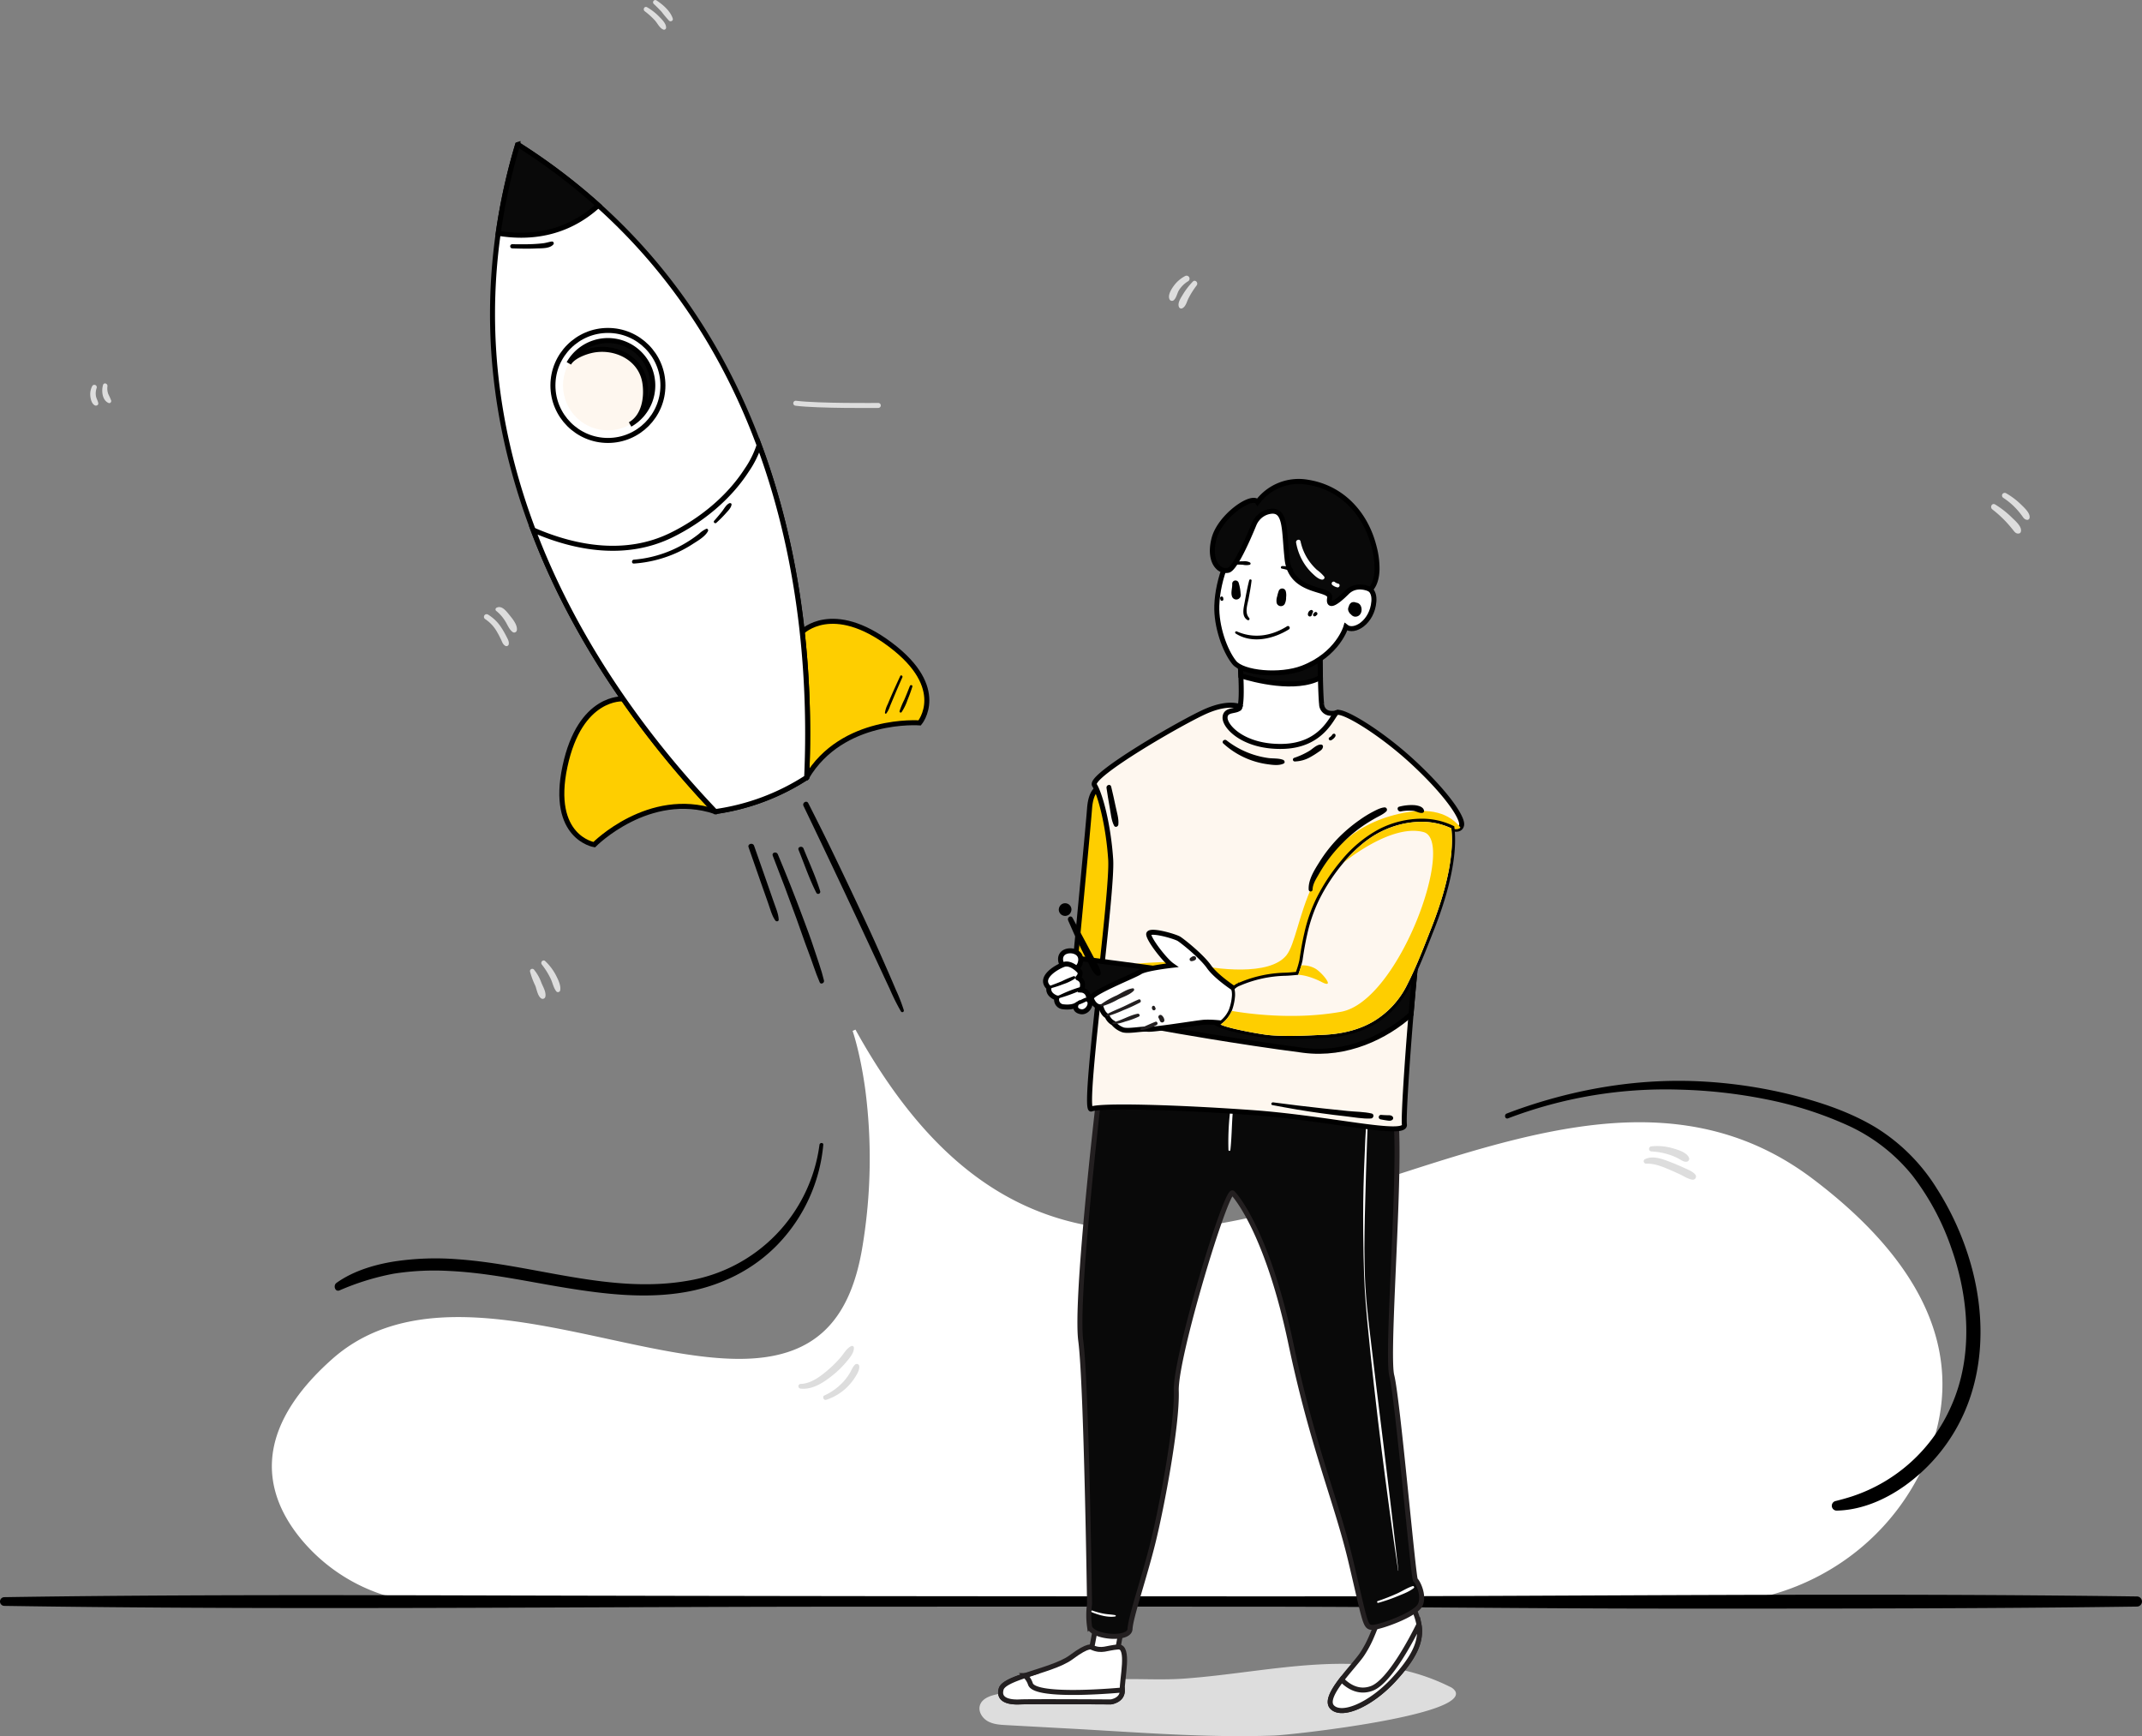 <svg xmlns="http://www.w3.org/2000/svg" width="855.621" height="693.451" viewBox="0 0 855.621 693.451">
  <rect x="0" y="0" width="855.621" height="693.451" fill="#808080" stroke="none"/>
  <g id="Grupo_371" data-name="Grupo 371" transform="translate(-1009.012 -417.714)">
    <path id="Trazado_971" data-name="Trazado 971" d="M2060.333,934.588s-24.09.26-32.97-.883" transform="translate(-700.485 -354.93)" fill="none" stroke="#ddd" stroke-linecap="round" stroke-miterlimit="10" stroke-width="2"/>
    <path id="Trazado_973" data-name="Trazado 973" d="M1125.3,910.564a7.024,7.024,0,0,0-.776,4.146c.151,1.282.568,2.934,1.774,3.6.553.3,1.484-.065,1.395-.8-.125-1.014-.735-1.839-.929-2.85a6.638,6.638,0,0,1,.3-3.35.97.97,0,0,0-1.765-.744Z" transform="translate(-79.421 -338.689)" fill="#ddd"/>
    <path id="Trazado_974" data-name="Trazado 974" d="M1140.176,909.005c-.669,2.35-.328,6.125,2.285,7.176.6.239,1.118-.449.984-.984a27.881,27.881,0,0,0-1.167-2.61,6.616,6.616,0,0,1-.333-3.1c.155-1.131-1.434-1.66-1.768-.487Z" transform="translate(-90.019 -337.486)" fill="#ddd"/>
    <path id="Trazado_975" data-name="Trazado 975" d="M1833.266,428.324a28.877,28.877,0,0,1,4.016,3.621c.993,1.094,1.9,3.037,3.275,3.634a.821.821,0,0,0,1.217-.7c.056-1.694-1.777-3.414-2.888-4.541a21.639,21.639,0,0,0-4.686-3.616c-1.063-.609-1.864.9-.936,1.6Z" transform="translate(-566.691 -6.099)" fill="#ddd"/>
    <path id="Trazado_976" data-name="Trazado 976" d="M1844.97,419.261c1.107,1.034,2.2,2.107,3.215,3.237a43.677,43.677,0,0,0,2.92,3.479c.622.564,1.769.025,1.484-.864-.96-3-3.977-5.6-6.531-7.262a.9.9,0,0,0-1.088,1.41Z" transform="translate(-574.843)" fill="#ddd"/>
    <path id="Trazado_977" data-name="Trazado 977" d="M2522.887,777.348a28.713,28.713,0,0,0-3.876,5.009c-.862,1.469-2.386,3.523-1.593,5.226a1,1,0,0,0,1.135.462c1.584-.668,1.9-2.66,2.661-4.1a33.356,33.356,0,0,1,3.206-5.069c.838-1.064-.556-2.576-1.531-1.529Z" transform="translate(-1037.423 -247.136)" fill="#ddd"/>
    <path id="Trazado_982" data-name="Trazado 982" d="M1628.8,1205.544a14.791,14.791,0,0,1,4.768,5.181c.569.959,1.076,1.953,1.556,2.959.456.957.749,2.006,1.715,2.542a.936.936,0,0,0,1.361-.554c.243-1.19-.411-2.191-.942-3.235a34.01,34.01,0,0,0-2.017-3.511,16.4,16.4,0,0,0-5.367-5.218,1.064,1.064,0,0,0-1.073,1.836Z" transform="translate(-425.983 -540.549)" fill="#ddd"/>
    <path id="Trazado_983" data-name="Trazado 983" d="M1643.349,1196.018a15.968,15.968,0,0,1,3.64,4.131c.938,1.449,1.614,3.451,3.076,4.429a1.076,1.076,0,0,0,1.6-.918c.241-2.185-1.985-4.715-3.266-6.3-1.133-1.4-2.88-3.6-4.9-2.525A.755.755,0,0,0,1643.349,1196.018Z" transform="translate(-436.184 -534.356)" fill="#ddd"/>
    <path id="Trazado_984" data-name="Trazado 984" d="M1687.3,1658.528a30.833,30.833,0,0,0,2.082,5.58c.605,1.557.9,3.866,2.2,4.98a1.1,1.1,0,0,0,1.81-.478c.434-1.806-.831-3.91-1.53-5.55a17.236,17.236,0,0,0-3.05-5.415.915.915,0,0,0-1.516.883Z" transform="translate(-466.558 -852.713)" fill="#ddd"/>
    <path id="Trazado_985" data-name="Trazado 985" d="M1701.961,1648.4a30.67,30.67,0,0,1,3.408,5.433c.843,1.662,1.206,3.88,2.395,5.306a.893.893,0,0,0,1.484-.392c.423-2-.836-4.422-1.722-6.175a21.616,21.616,0,0,0-4.2-5.539c-.905-.894-2.129.419-1.366,1.366Z" transform="translate(-476.489 -845.401)" fill="#ddd"/>
    <path id="Trazado_986" data-name="Trazado 986" d="M3557.577,1064.809a46.9,46.9,0,0,1,5.692,5.2c.854.918,1.644,1.879,2.44,2.847.661.8,1.189,1.721,2.346,1.6a.951.951,0,0,0,.817-.468c.931-2.1-2.216-4.66-3.577-6.005a36.769,36.769,0,0,0-6.575-5.126c-1.277-.789-2.259,1.095-1.142,1.954Z" transform="translate(-1752.727 -443.638)" fill="#ddd"/>
    <path id="Trazado_987" data-name="Trazado 987" d="M3571.534,1050.308a27.932,27.932,0,0,1,5.227,4.415,30.71,30.71,0,0,1,2.069,2.493c.593.787,1.03,1.7,2.076,1.873a.92.92,0,0,0,1.1-.627c.524-1.941-2.188-4.3-3.444-5.544a29.24,29.24,0,0,0-5.948-4.464,1.074,1.074,0,0,0-1.083,1.853Z" transform="translate(-1762.317 -433.754)" fill="#ddd"/>
    <path id="Trazado_990" data-name="Trazado 990" d="M2511.4,770.659a13.183,13.183,0,0,0-4.454,3.822c-.959,1.306-2.473,3.652-1.808,5.315a1.08,1.08,0,0,0,1.777.468c1.077-.953,1.319-2.823,2.1-4.045a11.03,11.03,0,0,1,3.592-3.49,1.2,1.2,0,0,0-1.211-2.072Z" transform="translate(-1029.017 -242.669)" fill="#ddd"/>
    <path id="Trazado_991" data-name="Trazado 991" d="M1423.694,1964.475a71.1,71.1,0,0,1-54.811-25.367c-8.484-10.16-12.491-20.757-11.91-31.495.734-13.536,8.811-27.246,24.009-40.748,12.726-11.306,29.2-16.8,50.357-16.8,19.351,0,40.065,4.475,60.1,8.8,18.81,4.064,36.576,7.9,52.151,7.9,29.032,0,44.23-13.9,49.277-45.07a214.211,214.211,0,0,0,1.131-62.184c-2.006-14.906-5.067-23.66-5.1-23.747l1.135-.511c30.294,54.755,66.993,80.257,115.494,80.255,31.915,0,65.813-10.976,98.6-21.59,32.9-10.653,66.924-21.668,99.089-21.668,26.387,0,48.993,7.371,69.107,22.535,26.289,19.818,42.784,40.745,49.027,62.2,5.062,17.4,3.439,35.2-4.823,52.913a93.968,93.968,0,0,1-35.181,39.829,95.826,95.826,0,0,1-51.152,14.745Z" transform="translate(-239.311 -906.287)" fill="#fff"/>
    <path id="Trazado_993" data-name="Trazado 993" d="M1862.683,2459.062c-111.112-1.527-222.2-.06-333.313-.039q-165.807.031-331.612-.379c-62.347-.161-124.722-.268-187.064.7a1.742,1.742,0,0,0,0,3.482c111.09,1.717,222.217.372,333.313.32q82.478-.038,164.956-.007c55.554.011,111.1.764,166.656.771,62.362.008,124.708.051,187.064-.806a2.021,2.021,0,0,0,0-4.039Z" transform="translate(0 -1403.689)"/>
    <path id="Trazado_994" data-name="Trazado 994" d="M1752.48,1312.015s-17.2-1.4-23.243,27,11.686,31.227,11.686,31.227,21.775-22.055,48.372-13.225c0,0,9.645-17.8-1.992-31.435S1752.48,1312.015,1752.48,1312.015Z" transform="translate(-494.551 -615.148)" fill="#fece00" stroke="#000" stroke-miterlimit="10" stroke-width="2"/>
    <path id="Trazado_995" data-name="Trazado 995" d="M1997.28,1216.984s12.055-12.344,35.262,5.11,11.686,31.228,11.686,31.228-30.9-2.341-45.17,21.782c0,0-18.963-7.1-19.134-25.02S1997.28,1216.984,1997.28,1216.984Z" transform="translate(-667.853 -546.874)" fill="#fece00" stroke="#000" stroke-miterlimit="10" stroke-width="2"/>
    <path id="Trazado_996" data-name="Trazado 996" d="M1745.806,722.807c18.3,49.295,20.525,98.867,18.985,132.721A90.127,90.127,0,0,1,1728.3,869.15c-23.375-24.513-54.213-63.333-72.766-112.479-13.139-34.79-20.125-74.763-13.955-118.5a241.669,241.669,0,0,1,7.756-35.367l.151-.057a241.393,241.393,0,0,1,32.1,24.266C1713.184,655.384,1733.267,689.031,1745.806,722.807Z" transform="translate(-433.559 -127.275)" fill="#fff" stroke="#000" stroke-miterlimit="10" stroke-width="2"/>
    <path id="Trazado_997" data-name="Trazado 997" d="M1781.562,987.391c18.3,49.295,20.525,98.868,18.985,132.721a90.128,90.128,0,0,1-36.489,13.622c-23.375-24.513-54.213-63.333-72.766-112.479,17.537,7.661,37.451,10.764,55.2,2.074,11.839-5.8,22.944-14.829,30.115-25.955A38.753,38.753,0,0,0,1781.562,987.391Z" transform="translate(-469.315 -391.859)" fill="#fff" stroke="#000" stroke-miterlimit="10" stroke-width="2"/>
    <circle id="Elipse_65" data-name="Elipse 65" cx="21.97" cy="21.97" r="21.97" transform="translate(1229.876 549.699)" fill="#fff" stroke="#000" stroke-miterlimit="10" stroke-width="2"/>
    <path id="Trazado_998" data-name="Trazado 998" d="M1764.271,865.156a17.926,17.926,0,0,1-7.927,21.866s-.006.006-.009.008a17.925,17.925,0,0,1-24.452-24.409l0,0a17.924,17.924,0,0,1,32.39,2.54Z" transform="translate(-495.639 -299.771)" fill="#fef7ef"/>
    <path id="Trazado_999" data-name="Trazado 999" d="M1769.383,865.155a17.926,17.926,0,0,1-7.926,21.866c5.661-3.208,6.809-10.876,5.877-16.752-1.594-10.054-12.369-14.985-21.68-12.7-2.767.68-7.161,2.384-8.661,5.044a17.924,17.924,0,0,1,32.39,2.54Z" transform="translate(-500.751 -299.77)" fill="#090909" stroke="#000" stroke-miterlimit="10" stroke-width="2"/>
    <path id="Trazado_1000" data-name="Trazado 1000" d="M1686.6,627.011c-13.039,11.888-27.905,13.163-40.012,11.158a241.7,241.7,0,0,1,7.756-35.367l.151-.057A241.378,241.378,0,0,1,1686.6,627.011Z" transform="translate(-438.568 -127.276)" fill="#090909" stroke="#000" stroke-miterlimit="10" stroke-width="2"/>
    <path id="Trazado_1001" data-name="Trazado 1001" d="M1818.549,1108.215a50.019,50.019,0,0,0,16.159-3.884,47.71,47.71,0,0,0,7.323-3.9c2.021-1.316,5.012-2.971,6.123-5.186.216-.431-.153-1.11-.694-.9a10.822,10.822,0,0,0-2.83,1.928c-1.135.91-2.318,1.762-3.535,2.559a50.511,50.511,0,0,1-6.711,3.707,47.8,47.8,0,0,1-15.835,4.12c-.984.083-1,1.623,0,1.551Z" transform="translate(-556.338 -465.403)"/>
    <path id="Trazado_1002" data-name="Trazado 1002" d="M1923.511,1069.374a47.981,47.981,0,0,0,3.735-3.728c.886-1.017,2.165-2.185,2.339-3.558.062-.5-.544-.679-.9-.518-1.238.555-2.1,2.241-2.93,3.292-1,1.254-2.011,2.48-3.09,3.665a.6.6,0,0,0,.848.848Z" transform="translate(-628.354 -442.843)"/>
    <path id="Trazado_1003" data-name="Trazado 1003" d="M1662.636,729.49c3.191.1,6.387.193,9.578.034,2.084-.1,5.545.143,6.953-1.7a.72.72,0,0,0-.619-1.079c-1.134.129-2.212.531-3.355.678-1.385.176-2.78.279-4.174.345-2.792.133-5.589.094-8.383.056A.835.835,0,0,0,1662.636,729.49Z" transform="translate(-449.049 -212.57)"/>
    <path id="Trazado_1004" data-name="Trazado 1004" d="M1966.808,1498.807l5.2,14.891c.85,2.435,1.686,4.873,2.573,7.293.843,2.3,1.473,5.071,2.913,7.075.389.541,1.4.42,1.363-.369-.122-2.474-1.316-4.977-2.091-7.307-.815-2.445-1.683-4.872-2.536-7.3l-5.222-14.886c-.483-1.377-2.687-.786-2.2.607Z" transform="translate(-658.784 -742.687)"/>
    <path id="Trazado_1005" data-name="Trazado 1005" d="M1997.706,1509.846q4.945,12.641,9.578,25.406c1.537,4.2,2.927,8.471,4.54,12.644s2.878,8.462,4.654,12.561c.437,1.005,1.946.268,1.712-.722-1.03-4.347-2.638-8.556-4-12.808s-2.994-8.449-4.547-12.642c-3.115-8.409-6.442-16.731-9.905-25-.512-1.222-2.531-.718-2.032.56Z" transform="translate(-680.031 -750.37)"/>
    <path id="Trazado_1006" data-name="Trazado 1006" d="M2030.777,1502.525c2.31,5.714,4.332,11.7,7.124,17.193a.838.838,0,0,0,1.524-.643c-1.765-5.816-4.414-11.452-6.673-17.1C2032.268,1500.77,2030.283,1501.3,2030.777,1502.525Z" transform="translate(-702.78 -745.355)"/>
    <path id="Trazado_1007" data-name="Trazado 1007" d="M2037.007,1445.307q15.3,31.838,30.145,63.882c1.425,3.059,2.834,6.123,4.279,9.172a85.257,85.257,0,0,0,4.5,9.036.632.632,0,0,0,1.15-.485,69.751,69.751,0,0,0-3.215-8.249q-1.666-3.952-3.393-7.877c-2.391-5.442-4.772-10.884-7.273-16.276q-7.491-16.157-15.256-32.185c-2.943-6.077-5.983-12.106-9.042-18.126-.643-1.266-2.5-.156-1.895,1.108Z" transform="translate(-707.037 -705.696)"/>
    <path id="Trazado_1008" data-name="Trazado 1008" d="M2270,2558.839c-3,.579-6.53,1.654-7.391,4.59-.718,2.443.958,5.076,3.186,6.308s4.869,1.4,7.412,1.537l26.052,1.424c26.881,1.469,53.8,3.7,80.737,2.745,7.32-.259,77.607-8.038,72.526-17.715a4.822,4.822,0,0,0-2.286-1.833c-33.708-16.8-70.747-5.694-106.2-3.194-10.316.728-20.5-.259-30.816.47a364.655,364.655,0,0,0-43.219,5.668Z" transform="translate(-862.187 -1464.508)" fill="#ddd"/>
    <path id="Trazado_1009" data-name="Trazado 1009" d="M2613.9,1289.838c-1.4,6.1-21.181,6.748-32.6,6.227s-16.743-18.17-14.667-22.193a6.693,6.693,0,0,1,3.721-3.04,14.615,14.615,0,0,1,4.847-.865c.883-1.364.84-7.413.6-12.873-.219-4.966-.6-9.439-.6-9.439l32.188-2.076s.044,6.134.187,12.208c.1,4.308.256,8.59.481,10.635a3.689,3.689,0,0,0,3.306,3.63,6.954,6.954,0,0,0,2.541-.128S2615.3,1283.736,2613.9,1289.838Z" transform="translate(-1071.124 -569.457)" fill="#fff" stroke="#000" stroke-miterlimit="10" stroke-width="2"/>
    <path id="Trazado_1010" data-name="Trazado 1010" d="M2627.425,1257.788c-9.9,5.406-26.7.874-31.773-.693-.218-4.966-.6-9.439-.6-9.439l32.188-2.076S2627.281,1251.714,2627.425,1257.788Z" transform="translate(-1090.976 -569.457)" fill="#090909" stroke="#000" stroke-miterlimit="10" stroke-width="2"/>
    <path id="Trazado_1011" data-name="Trazado 1011" d="M2617.738,1102.819s-3.166,11.032-17.352,16.483c-8.94,3.435-23.847,2.094-27.312-2.267-3.777-4.753-7.172-14.444-6.913-22.652.7-22.193,20.039-44.777,25.23-44.647s25.439,13.628,29.2,20.9-.52,15.964-.52,15.964,9.475-2.207,8.826,6.1S2620.981,1105.413,2617.738,1102.819Z" transform="translate(-1071.094 -434.743)" fill="#fff" stroke="#000" stroke-miterlimit="10" stroke-width="2"/>
    <path id="Trazado_1012" data-name="Trazado 1012" d="M2393.661,1425.98s-3.391.156-3.991,8.245-6.2,66.311-6.2,66.311,15.711,4.156,18.356-.666,4.978-54.445.622-62.067A55.573,55.573,0,0,0,2393.661,1425.98Z" transform="translate(-945.437 -693.548)" fill="#fece00" stroke="#000" stroke-miterlimit="10" stroke-width="2"/>
    <path id="Trazado_1013" data-name="Trazado 1013" d="M2747.037,2476.482c0,4.56-1.589,10.11-10.51,19.73s-20.42,14.767-24.387,10.8c-2.172-2.176.362-6.555,3.749-10.984,2.79-3.649,6.158-7.329,7.95-9.835a43.568,43.568,0,0,0,4.077-7.569c1.854-4.248,3.062-8.094,3.062-8.094s8.128-6.346,10.31-6.742c1.358-.247,3.256,2.971,4.492,6.536a25.771,25.771,0,0,1,.992,3.646A14.023,14.023,0,0,1,2747.037,2476.482Z" transform="translate(-1170.962 -1407.409)" fill="#fff" stroke="#231f20" stroke-miterlimit="10" stroke-width="2"/>
    <path id="Trazado_1014" data-name="Trazado 1014" d="M2747.037,2498.95c0,4.561-1.589,10.11-10.51,19.73s-20.42,14.767-24.387,10.8c-2.172-2.176.362-6.555,3.749-10.984,2.412,2.494,6.7,5.522,12.114,3.449,6.939-2.659,15.735-19.378,18.768-25.508A14.021,14.021,0,0,1,2747.037,2498.95Z" transform="translate(-1170.962 -1429.877)" fill="#fff" stroke="#231f20" stroke-miterlimit="10" stroke-width="2"/>
    <path id="Trazado_1015" data-name="Trazado 1015" d="M2406.367,2499.02l-1.784,9.319h10.508l2.181-11.9Z" transform="translate(-959.961 -1429.878)" fill="#fff" stroke="#231f20" stroke-miterlimit="10" stroke-width="2"/>
    <path id="Trazado_1016" data-name="Trazado 1016" d="M2338.132,2542.381c.2,4.164-4.561,4.757-4.561,4.757s-32.715-.2-36.283,0-8.924-.4-7.535-5.154c.6-2.069,4.616-3.727,9.548-5.378,6.411-2.147,14.371-4.289,18.407-7.313,7.139-5.353,8.259-3.939,8.259-3.939,4.1,1.81,5.818.175,10.516-.168S2337.932,2538.218,2338.132,2542.381Z" transform="translate(-880.819 -1449.645)" fill="#fff" stroke="#231f20" stroke-miterlimit="10" stroke-width="2"/>
    <path id="Trazado_1017" data-name="Trazado 1017" d="M2333.572,2572.322s-32.715-.2-36.283,0-8.924-.4-7.535-5.153c.6-2.07,4.617-3.727,9.548-5.378a8.309,8.309,0,0,1,2.148,3.393c1.985,5.75,36.682,2.382,36.682,2.382C2338.329,2571.729,2333.572,2572.322,2333.572,2572.322Z" transform="translate(-880.82 -1474.829)" fill="#fff" stroke="#231f20" stroke-miterlimit="10" stroke-width="2"/>
    <path id="Trazado_1018" data-name="Trazado 1018" d="M2526.97,2013.059c-1.72,3.864-16.1,9.018-19.112,9.018s-2.79-1.717-8.587-26.195-15.245-45.522-24.05-87.392-20.826-57.546-23.189-59.906l-.006-.006c-2.391-2.241-22.967,65.293-22.54,79.021.431,13.743-5.8,46.381-9.233,60.336s-9.018,30.062-9.233,34.785c-.119,2.628-4.885,3.355-9.214,2.74-3.455-.487-6.633-1.829-6.954-3.736a32.84,32.84,0,0,1,0-8.986s-1.233-87.914-3.505-105.106c-1.779-13.475,3.839-67.044,6.349-89.571.693-6.211,1.148-10.063,1.148-10.063s115.029-10.3,118.035,8.162c.621,3.811.831,10.141.79,17.876-.147,29.75-3.955,80.222-2.079,87.552,2.363,9.233,8.59,80.95,9.448,81.593S2528.687,2009.195,2526.97,2013.059Z" transform="translate(-950.62 -954.352)" fill="#090909" stroke="#231f20" stroke-miterlimit="10" stroke-width="2"/>
    <path id="Trazado_1019" data-name="Trazado 1019" d="M2583,1796.612q-.981,7.011-1.54,14.065a105.4,105.4,0,0,0-.569,14.6.384.384,0,0,0,.768,0c.525-4.744.543-9.541.894-14.3s.823-9.506,1.369-14.244C2583.978,1796.216,2583.069,1796.088,2583,1796.612Z" transform="translate(-1081.172 -948.261)" fill="#fff"/>
    <path id="Trazado_1020" data-name="Trazado 1020" d="M2756,1797.746q-.514,12.332-.966,24.662c-.318,8.219-.518,16.442-.749,24.663l-.161,6.166-.105,6.167c-.047,4.112-.083,8.225.024,12.336l.056,3.084q.051,1.541.125,3.081l.143,3.08c.054,1.027.146,2.05.219,3.075l.228,3.074.316,3.068.319,3.068.346,3.065c1.885,16.344,3.941,32.669,5.951,49,1.976,16.335,3.95,32.672,5.792,49.026l-.094.012c-2.431-16.278-4.62-32.589-6.691-48.915q-1.532-12.247-2.906-24.514-1.4-12.263-2.563-24.555l-.292-3.072-.265-3.075-.263-3.075-.209-3.082c-.065-1.027-.15-2.053-.2-3.082l-.125-3.085-.135-3.084-.083-3.085-.083-3.086c-.031-1.028-.025-2.058-.047-3.086-.028-2.058-.092-4.116-.092-6.173l-.028-6.174.037-6.174c.1-8.231.437-16.457.812-24.678.41-8.22.905-16.436,1.59-24.638Z" transform="translate(-1199.941 -949.267)" fill="#fff"/>
    <path id="Trazado_1021" data-name="Trazado 1021" d="M2405.865,2479.287c2.822,1.114,6.274,2.157,9.336,1.667a.27.27,0,0,0,0-.518c-1.529-.3-3.09-.312-4.625-.6a29.919,29.919,0,0,1-4.523-1.23c-.434-.156-.6.518-.187.682Z" transform="translate(-960.679 -1417.593)" fill="#fff"/>
    <path id="Trazado_1022" data-name="Trazado 1022" d="M2771.812,2453.979a67.419,67.419,0,0,0,7.688-2.642c2.142-.893,4.682-1.8,6.492-3.271.363-.3-.028-.911-.451-.774-2.216.718-4.317,2.114-6.456,3.063q-3.664,1.626-7.472,2.907a.372.372,0,1,0,.2.718Z" transform="translate(-1212.239 -1396.056)" fill="#fff"/>
    <path id="Trazado_1023" data-name="Trazado 1023" d="M2551.952,1367.956a2.146,2.146,0,0,1-.459,1.015c-1.118,1.3-3.64.309-3.64.309s-5.309,17.836-9.258,31.807c-1.514,5.347-2.825,10.126-3.565,13.119-.2.818-.362,1.5-.471,2.029-.631,3.043-1.745,14.449-2.809,27.3-1.573,18.962-3.031,41.068-2.644,44.086.649,5.06-29.981-2.6-60.739-4.8s-60.611-2.984-64.332-1.426c-2,.836.646-24.016,3.381-49.333,2.36-21.815,4.785-43.977,4.364-50.345-.908-13.756-4.155-25.957-6.489-29.722s35.69-25.7,44.776-29.591,13.369-1.689,13.369-1.689c-.649,2.338-5.84.521-5.971,4.286s7.657,11.939,23.1,11.549,19.468-11.549,21.313-13.369,17.623,7.529,31.123,20.117q3.516,3.282,6.355,6.249C2548.378,1358.932,2552.379,1365.7,2551.952,1367.956Z" transform="translate(-959.102 -620.709)" fill="#fef7ef" stroke="#000" stroke-miterlimit="10" stroke-width="2"/>
    <path id="Trazado_1024" data-name="Trazado 1024" d="M2580.125,1462.058c-1.118,1.3-3.64.309-3.64.309s-5.309,17.835-9.258,31.807c-1.514,5.347-2.825,10.126-3.565,13.119-16.936,11.924-40.425,26.541-54.568,27.168-24.028,1.068-61.81-9.236-64.135-17.371,0,0,19.287-2.6,28.255-.527s30.6,4.96,37.391-3.487,6.143-47.373,44.676-56.438C2568.367,1453.562,2575.893,1456.646,2580.125,1462.058Z" transform="translate(-987.735 -713.797)" fill="#fece00"/>
    <path id="Trazado_1025" data-name="Trazado 1025" d="M2606.174,1574.662c-1.926,6.8-3.524,12.685-4.036,15.148-.631,3.043-1.745,14.449-2.809,27.3-9.951,8.911-25.626,16.643-42.928,14.411-26.716-3.446-54.821-8.512-54.821-8.512s19.056-11.743,47.064-9.442,39.863-26.432,49.343-38.262C2601.167,1571.338,2603.983,1571.821,2606.174,1574.662Z" transform="translate(-1026.681 -794.285)" fill="#090909" stroke="#000" stroke-miterlimit="10" stroke-width="2"/>
    <path id="Trazado_1026" data-name="Trazado 1026" d="M2370.275,1643.262c1.186-.156,39.142,5.014,39.142,5.014l-6.378,16.583-36.8-6.975Z" transform="translate(-933.585 -843.006)" fill="#090909" stroke="#000" stroke-miterlimit="10" stroke-width="2"/>
    <path id="Trazado_1027" data-name="Trazado 1027" d="M2462.854,1633.353s-7.355-4.757-10.275-8.91-10.318-10.059-11.94-11.1-12.459-4.153-12.135-1.752,6.489,10.35,9.28,12.313c0,0-10.578,1.186-12.784,2.677s-20.117,8.5-19.4,10.578,2.206,3.5,3.829,3.309c0,0,.649,2.791,2.466,3.7a5.4,5.4,0,0,0,2.466,2.79,8.746,8.746,0,0,0,3.894,2.726c2.271.649,7.463-.519,9.864-.259s17.781-2.271,21.869-2.726,10.967.714,10.967.714,5.257-8.891,4.478-11.1A5.182,5.182,0,0,0,2462.854,1633.353Z" transform="translate(-960.643 -820.614)" fill="#fff" stroke="#000" stroke-miterlimit="10" stroke-width="2"/>
    <path id="Trazado_1028" data-name="Trazado 1028" d="M2367.629,1641.507s-2.6-3.5-.714-5.841,8.047-1.557,7.333,2.92S2368.194,1642.431,2367.629,1641.507Z" transform="translate(-933.58 -836.899)" fill="#fff" stroke="#000" stroke-miterlimit="10" stroke-width="2"/>
    <path id="Trazado_1029" data-name="Trazado 1029" d="M2360.194,1653.809s-3.115-3.388-6.035-2.285-10.124,5.321-5.775,9.28c0,0-.843,2.6,3.115,4.089a2.855,2.855,0,0,0,2.661,3.5c3.31.389,4.932-.584,4.932-.584s-.664,2.012,2,2.531,4.875-3.309,3.059-4.8a3.1,3.1,0,0,0-2.791-3.829s1.687-3.569-1.428-4.867C2359.932,1656.846,2361.78,1655.145,2360.194,1653.809Z" transform="translate(-920.367 -848.539)" fill="#fff" stroke="#000" stroke-miterlimit="10" stroke-width="2"/>
    <path id="Trazado_1030" data-name="Trazado 1030" d="M2626.275,1069.056c-.178,6-2.687,7.916-2.687,7.916s-5.322-2.856-9.345,1.167-7.66,6.489-6.88,2.207-15.445-1.427-17-15.445c-1.3-11.683-.3-20.276-6.958-19.075a8.283,8.283,0,0,0-4.854,2.84,8.678,8.678,0,0,0-1.423,2.341c-2.4,5.846-7.538,17.623-10.263,18.307a4.34,4.34,0,0,1-4.18-1.32c-1.863-1.888-2.934-5.631-1.57-11.14,2.15-8.69,14.115-17.258,17.086-15.148a1.258,1.258,0,0,1,.349.353,20.509,20.509,0,0,1,19.986-7.916c13.366,2.079,23.039,12.067,26.51,25.567A33.733,33.733,0,0,1,2626.275,1069.056Z" transform="translate(-1067.209 -423.822)" fill="#090909" stroke="#000" stroke-miterlimit="10" stroke-width="2"/>
    <path id="Trazado_1031" data-name="Trazado 1031" d="M2417.6,1689.628a31.723,31.723,0,0,0,6.584-2.829c2-.985,4.7-1.825,6.247-3.461.295-.312.113-.993-.388-.936-2.24.255-4.439,1.824-6.426,2.824a32.737,32.737,0,0,0-6.437,3.681c-.351.294.031.812.42.721Z" transform="translate(-968.53 -869.928)" fill="#231f20"/>
    <path id="Trazado_1032" data-name="Trazado 1032" d="M2425.408,1703.178a49.324,49.324,0,0,0,6.339-2.4,63.431,63.431,0,0,0,6.573-3.034c.641-.365.2-1.53-.519-1.23-2.094.866-4.105,1.941-6.164,2.889-2.177,1-4.441,1.876-6.551,3.012a.419.419,0,0,0,.322.762Z" transform="translate(-973.929 -879.605)" fill="#231f20"/>
    <path id="Trazado_1033" data-name="Trazado 1033" d="M2432.888,1719.088A19.161,19.161,0,0,0,2437.7,1718a33.743,33.743,0,0,0,5.4-1.968c.653-.35.182-1.263-.479-1.137-3.408.652-6.446,2.727-9.837,3.429a.39.39,0,0,0,.1.762Z" transform="translate(-979.171 -892.274)" fill="#231f20"/>
    <path id="Trazado_1034" data-name="Trazado 1034" d="M2468.965,1728.482a19.207,19.207,0,0,0,5.937-2.091c.647-.382.218-1.543-.531-1.257-1.911.729-3.766,1.644-5.663,2.417a.483.483,0,0,0,.257.931Z" transform="translate(-1003.837 -899.294)" fill="#231f20"/>
    <path id="Trazado_1035" data-name="Trazado 1035" d="M2595.828,1554.086c-3.158,0-5.941-.122-8.508-.372-2.021-.195-15.172-2.323-19.219-4.24l-.916-.434.8-.624a12.421,12.421,0,0,0,4.279-5.187c.048-.111.088-.216.129-.322a20.573,20.573,0,0,0,1.155-5.625,7.743,7.743,0,0,0-.04-1.213c-.01-.12-.02-.241-.029-.363,0-.02-.012-.073-.023-.137-.106-.629-.154-1,.1-1.282a6.534,6.534,0,0,1,2.37-1.5,49.128,49.128,0,0,1,18.332-3.984c1.338-.029,3.742-.255,4.679-.348a37.484,37.484,0,0,0,1.561-5.266c.178-1.234.354-2.384.539-3.517.428-2.616.884-4.953,1.394-7.145a61.938,61.938,0,0,1,4.69-13.588,75.556,75.556,0,0,1,9.9-15.091,49.518,49.518,0,0,1,14.992-12.465,37.24,37.24,0,0,1,16.556-4.084,28.268,28.268,0,0,1,12.263,2.674l.312.15.038.345c1.409,12.748-3.582,28.832-8.018,40.078q-.531,1.346-1.057,2.691c-2.588,6.6-5.264,13.422-8.569,19.9a35.872,35.872,0,0,1-14.153,15.269c-5.474,3.121-12.17,4.881-19.9,5.225l-2.208.1C2603.525,1553.908,2599.652,1554.086,2595.828,1554.086Z" transform="translate(-1071.808 -721.969)" fill="#fef7ef"/>
    <path id="Trazado_1036" data-name="Trazado 1036" d="M2645.958,1466.559a27.731,27.731,0,0,1,11.994,2.613c1.379,12.482-3.371,28.1-7.979,39.782-3.006,7.625-5.871,15.226-9.6,22.536a35.023,35.023,0,0,1-13.906,15.011c-5.609,3.2-12.2,4.813-19.621,5.144-4.477.2-9.069.45-13.624.45-2.841,0-5.67-.1-8.447-.369-1.942-.187-15.1-2.332-19.013-4.183a13.211,13.211,0,0,0,4.473-5.444c.047-.109.091-.221.134-.337a21.187,21.187,0,0,0,1.192-5.8,11.374,11.374,0,0,0-.069-1.664c-.009-.128-.169-.858-.081-.955a5.977,5.977,0,0,1,2.154-1.345,48.5,48.5,0,0,1,18.1-3.933c1.723-.037,5.119-.39,5.119-.39a42.338,42.338,0,0,0,1.726-5.759q.253-1.756.537-3.505c.39-2.382.839-4.754,1.386-7.1a61.716,61.716,0,0,1,4.642-13.453,75.291,75.291,0,0,1,9.813-14.964c4.326-5.128,9.386-9.6,14.8-12.311a36.719,36.719,0,0,1,16.276-4.018m0-1.249v0a37.863,37.863,0,0,0-16.837,4.151,50.142,50.142,0,0,0-15.19,12.622,76.2,76.2,0,0,0-9.979,15.216,62.546,62.546,0,0,0-4.738,13.724c-.513,2.2-.971,4.555-1.4,7.184-.186,1.137-.362,2.291-.541,3.529a34.115,34.115,0,0,1-1.4,4.772c-1.093.1-3.08.281-4.24.307a49.742,49.742,0,0,0-18.565,4.035,7.035,7.035,0,0,0-2.587,1.656,1.973,1.973,0,0,0-.253,1.8c.007.042.014.079.018.107.009.113.018.227.027.34a7.23,7.23,0,0,1,.039,1.114,19.946,19.946,0,0,1-1.118,5.46c-.033.088-.071.184-.111.277l0,.011,0,.011a11.848,11.848,0,0,1-4.084,4.93l-1.6,1.246,1.832.868c4.11,1.947,17.388,4.1,19.427,4.3,2.585.252,5.388.375,8.567.375,3.838,0,7.719-.178,11.472-.351l2.208-.1c7.833-.349,14.623-2.135,20.185-5.306a36.476,36.476,0,0,0,14.4-15.527c3.319-6.5,6-13.343,8.594-19.956q.527-1.345,1.057-2.691c4.461-11.313,9.481-27.5,8.057-40.377l-.076-.691-.628-.3a28.883,28.883,0,0,0-12.529-2.734Z" transform="translate(-1069.203 -720.602)"/>
    <path id="Trazado_1037" data-name="Trazado 1037" d="M2670.36,1656.792s3.8,0,9.409,2.9.129-3.867-2.642-5.413a10.117,10.117,0,0,0-5.52-1.236Z" transform="translate(-1142.779 -849.722)" fill="#fece00"/>
    <path id="Trazado_1038" data-name="Trazado 1038" d="M2655.192,1511.7c-3.006,7.626-5.871,15.226-9.6,22.536a35.023,35.023,0,0,1-13.906,15.011c-5.609,3.2-12.2,4.813-19.621,5.144-7.27.322-14.842.787-22.071.081-1.941-.187-15.1-2.332-19.012-4.183a13.213,13.213,0,0,0,4.473-5.444c6.674,1.155,25.036,3.668,43.621.356,23.3-4.151,46.084-68.343,32.965-71.795s-31.935,12.226-31.935,12.226c4.327-5.128,9.386-9.6,14.8-12.311,8.793-4.411,19.386-5.637,28.27-1.4C2664.55,1484.4,2659.8,1500.02,2655.192,1511.7Z" transform="translate(-1074.419 -723.352)" fill="#fece00"/>
    <path id="Trazado_1039" data-name="Trazado 1039" d="M2672.576,1652.181a.016.016,0,1,0-.016-.016A.016.016,0,0,0,2672.576,1652.181Z" transform="translate(-1144.292 -849.122)" fill="#231f20"/>
    <path id="Trazado_1040" data-name="Trazado 1040" d="M2491.441,1717.632a5.276,5.276,0,0,1,.355.677c-.047-.112.062.2.073.229a1.734,1.734,0,0,0,.224.473.9.9,0,0,0,1.654-.448,2.838,2.838,0,0,0-1-1.941.838.838,0,0,0-1.311,1.011Z" transform="translate(-1019.621 -893.31)" fill="#231f20"/>
    <path id="Trazado_1041" data-name="Trazado 1041" d="M2483.172,1705.234a1.154,1.154,0,0,0,.283,1.162.684.684,0,0,0,.89.053.692.692,0,0,0,.175-.874.762.762,0,0,0-.062-.111c-.021-.031-.071-.142-.012,0-.028-.07-.052-.141-.084-.208-.011-.022-.081-.167-.023-.025a.6.6,0,0,0-1.164,0Z" transform="translate(-1013.982 -885.331)" fill="#231f20"/>
    <path id="Trazado_1042" data-name="Trazado 1042" d="M2532.329,1643.179a2.944,2.944,0,0,0,1.418-.548.857.857,0,0,0,.178-.939.843.843,0,0,0-.786-.528,2,2,0,0,0-.86.3c-.179.111-.346.245-.517.367a.736.736,0,0,0,.566,1.344Z" transform="translate(-1047.195 -841.565)" fill="#231f20"/>
    <path id="Trazado_1043" data-name="Trazado 1043" d="M2375.681,1592.005c1.636,3.827,3.351,7.6,5.2,11.336.9,1.814,1.8,3.623,2.759,5.407.9,1.675,1.72,3.89,3.229,5.1.638.514,1.955.271,1.848-.766-.195-1.893-1.391-3.621-2.26-5.282-.985-1.881-1.991-3.75-2.989-5.624q-2.99-5.615-6.016-11.208c-.642-1.19-2.272-.143-1.769,1.034Z" transform="translate(-940.015 -806.678)"/>
    <path id="Trazado_1044" data-name="Trazado 1044" d="M2366.491,1578.584a2.612,2.612,0,0,0,1.79-.741,2.821,2.821,0,0,0,.741-1.79,2.559,2.559,0,0,0-.741-1.79,2.532,2.532,0,0,0-3.58,0,2.818,2.818,0,0,0-.741,1.79,2.559,2.559,0,0,0,.741,1.79,2.629,2.629,0,0,0,1.79.741Z" transform="translate(-932.018 -795.036)"/>
    <path id="Trazado_1045" data-name="Trazado 1045" d="M2351.721,1671.72a42.291,42.291,0,0,0,5.191-1.677,19.306,19.306,0,0,0,4.563-2.164c.472-.357.226-1.2-.429-1.016a43.083,43.083,0,0,0-4.749,2.026c-1.6.658-3.222,1.267-4.841,1.873a.5.5,0,0,0,.264.959Z" transform="translate(-923.193 -859.224)"/>
    <path id="Trazado_1046" data-name="Trazado 1046" d="M2361.529,1685.569a71.85,71.85,0,0,0,8.9-3.159c.782-.315.482-1.578-.358-1.3a53.12,53.12,0,0,0-8.889,3.637.451.451,0,0,0,.346.82Z" transform="translate(-929.962 -869.016)"/>
    <path id="Trazado_1047" data-name="Trazado 1047" d="M2385.651,1697.532a23.394,23.394,0,0,0,3.941-1.671c.843-.444.1-1.614-.73-1.249a22.5,22.5,0,0,0-3.617,1.959c-.471.319-.194,1.149.406.963Z" transform="translate(-946.495 -878.282)"/>
    <path id="Trazado_1048" data-name="Trazado 1048" d="M2573.951,1365.926a32.714,32.714,0,0,0,17.576,8.246c1.993.275,4.633.665,6.492-.262.688-.343.387-1.235-.192-1.471-1.75-.712-4.091-.48-5.966-.742a34.866,34.866,0,0,1-16.64-7.042c-.884-.707-2.152.491-1.271,1.271Z" transform="translate(-1076.257 -651.217)"/>
    <path id="Trazado_1049" data-name="Trazado 1049" d="M2664.314,1377.242a13.334,13.334,0,0,0,6.358-1.817,33.616,33.616,0,0,0,3.094-1.942c.807-.551,1.662-1,1.824-2.032a.763.763,0,0,0-.525-.924c-1.751-.3-3.482,1.627-4.9,2.484a30.46,30.46,0,0,1-6.048,2.781.741.741,0,0,0,.2,1.449Z" transform="translate(-1138.128 -655.382)"/>
    <path id="Trazado_1050" data-name="Trazado 1050" d="M2710.388,1359.173a4.26,4.26,0,0,0,1.115-.827c.393-.409.809-.9.518-1.484a.574.574,0,0,0-.509-.292.885.885,0,0,0-.7.388,4.238,4.238,0,0,1-.288.406,3.1,3.1,0,0,1-.808.653c-.754.429-.088,1.552.677,1.158Z" transform="translate(-1169.619 -645.803)"/>
    <path id="Trazado_1051" data-name="Trazado 1051" d="M2685.3,1483.718c.038-2.176,1.328-4.146,2.387-5.988.89-1.549,1.826-3.072,2.84-4.545a60.161,60.161,0,0,1,6.992-8.327,56.72,56.72,0,0,1,8.35-6.925c1.414-.958,2.875-1.829,4.354-2.681,1.448-.834,3.362-1.628,4.539-2.813a.936.936,0,0,0-.655-1.58c-1.674.1-3.572,1.155-5.047,1.922a45.1,45.1,0,0,0-4.959,3.092,60.428,60.428,0,0,0-8.958,7.642,56.854,56.854,0,0,0-7.056,9.089c-2.032,3.224-4.567,7.155-4.342,11.112a.779.779,0,0,0,1.556,0Z" transform="translate(-1151.978 -710.661)"/>
    <path id="Trazado_1052" data-name="Trazado 1052" d="M2798.823,1450.369a16.927,16.927,0,0,1,5.119-.219c1.235.2,2.4,1.04,3.65.78a.764.764,0,0,0,.524-.924c-.333-1.572-2.39-1.982-3.765-2.139a19.265,19.265,0,0,0-6.055.588c-1.275.263-.7,2.091.527,1.914Z" transform="translate(-1230.286 -708.557)"/>
    <path id="Trazado_1053" data-name="Trazado 1053" d="M2425,1423.3c.413,2.6.783,5.215,1.28,7.8.451,2.348.617,5.16,1.754,7.288.465.87,1.612.367,1.7-.46.253-2.386-.687-5.132-1.145-7.464-.506-2.574-1.137-5.123-1.726-7.679-.284-1.233-2.053-.687-1.863.513Z" transform="translate(-973.993 -690.869)"/>
    <path id="Trazado_1054" data-name="Trazado 1054" d="M2636.378,1829.4c6.56,1.247,13.138,2.4,19.756,3.292,3.155.427,6.312.843,9.478,1.18,3.289.351,6.844,1.075,10.148.887,1.1-.062,1.444-1.729.271-2-3.043-.708-6.387-.674-9.5-.993-3.275-.336-6.551-.663-9.823-1.03-6.684-.749-13.368-1.51-20.032-2.421-.7-.1-1.025.948-.3,1.086Z" transform="translate(-1119.122 -970.293)"/>
    <path id="Trazado_1055" data-name="Trazado 1055" d="M2774.113,1846.114c.853.177,1.71.333,2.573.457s1.594.283,2.291-.32a.884.884,0,0,0,0-1.233c-.583-.617-1.372-.516-2.163-.536q-1.233-.031-2.462-.132A.9.9,0,0,0,2774.113,1846.114Z" transform="translate(-1213.707 -981.326)"/>
    <path id="Trazado_1056" data-name="Trazado 1056" d="M2667.632,1109.533a22.6,22.6,0,0,0,3.537,8.809,21.03,21.03,0,0,0,2.954,3.488c1.038.982,2.319,2.243,3.779,2.483.656.108,1.38-.559.942-1.225a16.819,16.819,0,0,0-2.934-2.708,22.93,22.93,0,0,1-2.975-3.346,21.086,21.086,0,0,1-3.527-7.991c-.25-1.172-1.978-.662-1.778.49Z" transform="translate(-1140.89 -475.081)" fill="#fff"/>
    <path id="Trazado_1057" data-name="Trazado 1057" d="M2713.586,1163.415a4.887,4.887,0,0,0,1.833.846c.952.221,1.359-1.232.406-1.467a3.451,3.451,0,0,1-1.3-.6.775.775,0,1,0-.94,1.217Z" transform="translate(-1172.252 -511.948)" fill="#fff"/>
    <path id="Trazado_1058" data-name="Trazado 1058" d="M2585.24,1161.79c.1,1.665-.607,3.269-.125,4.932a1.808,1.808,0,1,0,3.485-.961,18.315,18.315,0,0,0-.773-4.321,1.339,1.339,0,0,0-1.445-.943,1.305,1.305,0,0,0-1.142,1.293Z" transform="translate(-1084.025 -510.923)"/>
    <path id="Trazado_1059" data-name="Trazado 1059" d="M2643.373,1171.81a15.686,15.686,0,0,0-.608,2.162,5.122,5.122,0,0,0-.187,2.61,1.764,1.764,0,0,0,3.184.416,5.533,5.533,0,0,0,.576-2.7,6.119,6.119,0,0,0-.149-2.492,1.475,1.475,0,0,0-2.815,0Z" transform="translate(-1123.595 -518.002)"/>
    <path id="Trazado_1060" data-name="Trazado 1060" d="M2602.5,1159.47c-.844,3.24-1.4,6.551-2.017,9.841-.4,2.113-.823,4.776,1.34,6.062a.54.54,0,0,0,.652-.845c-1.925-2.089-.639-5.408-.182-7.869.437-2.348.87-4.689,1.146-7.062.062-.542-.806-.638-.939-.127Z" transform="translate(-1094.488 -509.995)"/>
    <path id="Trazado_1061" data-name="Trazado 1061" d="M2589.9,1221.781c6.551,4.193,15.041,2.174,21.238-1.657.784-.485.063-1.73-.724-1.238-6.18,3.873-13.223,5.052-20.032,2.07a.478.478,0,0,0-.482.826Z" transform="translate(-1087.283 -551.018)"/>
    <path id="Trazado_1062" data-name="Trazado 1062" d="M2588.448,1137.3c1.019-.022,2.041-.012,3.059.052a6.342,6.342,0,0,0,2.747.018.512.512,0,0,0,.12-.921,4.492,4.492,0,0,0-2.649-.468,24.816,24.816,0,0,0-3.278.174c-.711.082-.754,1.16,0,1.144Z" transform="translate(-1086.057 -494.067)"/>
    <path id="Trazado_1063" data-name="Trazado 1063" d="M2648.571,1143.082a20.1,20.1,0,0,1,2.036.487,6.634,6.634,0,0,0,1.9.517.57.57,0,0,0,.4-.962,3.788,3.788,0,0,0-1.951-.822,10.176,10.176,0,0,0-2.25-.227c-.56,0-.718.9-.136,1.006Z" transform="translate(-1127.538 -498.26)"/>
    <path id="Trazado_1064" data-name="Trazado 1064" d="M2570.461,1181.807a3.334,3.334,0,0,0,.115.521.6.6,0,0,0,.65.425.591.591,0,0,0,.514-.582,4.382,4.382,0,0,0-.094-.69.617.617,0,0,0-.756-.429.631.631,0,0,0-.429.756Z" transform="translate(-1074.049 -525.055)"/>
    <path id="Trazado_1065" data-name="Trazado 1065" d="M2683.979,1198.27a1.524,1.524,0,0,0-.91.713,1.786,1.786,0,0,0-.315,1.073.8.8,0,0,0,1.569.212,2.815,2.815,0,0,0,.09-.3c.012-.051.028-.1.042-.151.037-.134-.016.013.022-.059.118-.226.214-.446.312-.682.194-.474-.368-.94-.809-.808Z" transform="translate(-1151.304 -536.899)"/>
    <path id="Trazado_1066" data-name="Trazado 1066" d="M2689.919,1201c-.1.118-.2.236-.3.355a1.032,1.032,0,0,0-.234.377.85.85,0,0,0,.01.4.527.527,0,0,0,.381.381.859.859,0,0,0,.4.01,1.034,1.034,0,0,0,.377-.234c.119-.1.237-.2.355-.3a.7.7,0,1,0-.99-.99Z" transform="translate(-1155.855 -538.65)"/>
    <path id="Trazado_1067" data-name="Trazado 1067" d="M2736.341,1189.408a1.245,1.245,0,0,0-1.706.278,2.133,2.133,0,0,0-.294,2.02,2.069,2.069,0,0,0,3.592.522c.887-1.217.736-3.347-.838-3.921-1.719-.627-2.744,1.1-2.767,2.591a2.515,2.515,0,0,0,.721,1.935,2.024,2.024,0,0,0,2.536.077,2.837,2.837,0,0,0,0-4.436,2.13,2.13,0,0,0-2.123-.078,2.427,2.427,0,0,0-.968,2.441c.105,1.667,1.376,3.619,3.321,3.042,1.816-.539,2.221-2.959,1.321-4.428a2.2,2.2,0,0,0-2.6-.972c-.916.365-1.547,1.708-.684,2.463a1.012,1.012,0,0,0,1.181.152,1.205,1.205,0,0,0,.312-.221q.215-.191,0-.07c-.437-.137-.242,0-.215.216.015.125-.092.441-.062.538.013.043.078-.085.094-.054q.166.024.031-.022a.341.341,0,0,1-.1-.114,1.9,1.9,0,0,1-.141-.64q-.007-.221,0-.441a.57.57,0,0,1-.593.3c-.375.029.007-.233-.168.062,0,0-.087.347-.092.331q.938.008.638.171a.159.159,0,0,1-.031-.172,3.68,3.68,0,0,0,.041-.528c0-.174.115-.276-.17-.134-.214.106-.094-.062-.11.3,0,.1-.038.471-.149.524-.136.066-.244-.035-.322-.135a.554.554,0,0,1-.094-.272q.069-.2-.077-.1c.77.294,1.084-.817.52-1.232Z" transform="translate(-1186.698 -529.954)"/>
    <path id="Trazado_1068" data-name="Trazado 1068" d="M1630.968,1881.068a63.443,63.443,0,0,1-52.627,54.288c-30.842,5.4-61.319-6.451-91.888-8.58a110.876,110.876,0,0,0-25.306.874c-8.022,1.288-16.467,3.805-23.134,8.584-1.364.978-.586,3.721,1.251,2.968a101.3,101.3,0,0,1,21.628-6.667,104.8,104.8,0,0,1,22.366-1.075c15.667.741,30.928,4.208,46.358,6.719,15.7,2.555,31.945,4.461,47.753,1.71,14.012-2.438,27.088-8.8,36.991-19.1a65.853,65.853,0,0,0,18.129-39.723c.089-.984-1.411-.955-1.522,0Z" transform="translate(-294.618 -1006.085)"/>
    <path id="Trazado_1069" data-name="Trazado 1069" d="M2936.253,1815.773a176.5,176.5,0,0,1,68.51-11.474,201.134,201.134,0,0,1,34.778,3.908,148.631,148.631,0,0,1,32.187,10.271,70.837,70.837,0,0,1,26.023,20.1,101.517,101.517,0,0,1,15.607,29.1c7.071,20.039,8.771,43.169-.069,62.98a65.673,65.673,0,0,1-39.658,36.114c-2.2.706-4.441,1.328-6.68,1.883a1.94,1.94,0,0,0,.513,3.794c9.85-.187,19.353-4.287,27.294-9.942a71.161,71.161,0,0,0,19.948-21.823c11.539-19.547,12.61-43.309,6.885-64.906a114.255,114.255,0,0,0-14.015-31.892,75.219,75.219,0,0,0-24.2-24.329c-9.957-6.053-21.178-9.9-32.408-12.811a190.524,190.524,0,0,0-35.574-5.614c-24.155-1.548-48.311,2.111-71.236,9.695q-4.254,1.408-8.435,3.024c-1.182.455-.672,2.377.529,1.919Z" transform="translate(-1324.85 -951.363)"/>
    <path id="Trazado_1078" data-name="Trazado 1078" d="M2147.6,1282.218q-1.795,3.836-3.5,7.714c-.5,1.155-.992,2.316-1.47,3.482a11.264,11.264,0,0,0-1.15,3.516.332.332,0,0,0,.562.233,10.3,10.3,0,0,0,1.456-2.886c.5-1.211,1.017-2.418,1.521-3.629q1.663-3.987,3.434-7.928c.258-.577-.586-1.086-.859-.5Z" transform="translate(-778.985 -594.481)"/>
    <path id="Trazado_1079" data-name="Trazado 1079" d="M2164.3,1294.761c-.721,1.813-1.427,3.636-2.2,5.428a31.643,31.643,0,0,0-1.919,4.617.463.463,0,0,0,.843.355,20.881,20.881,0,0,0,2.314-4.761c.724-1.766,1.387-3.544,1.95-5.369.2-.644-.749-.87-.988-.272Z" transform="translate(-791.839 -603.047)"/>
    <path id="Trazado_1080" data-name="Trazado 1080" d="M3113.4,1901.315c3.357-.087,6.36,1.124,9.4,2.426,1.451.622,2.9,1.264,4.321,1.942,1.487.706,3.032,1.759,4.676,2.019a1.27,1.27,0,0,0,1.224-2.1c-1.264-1.355-3.236-2.05-4.891-2.811q-2.6-1.2-5.279-2.214c-3.129-1.186-6.7-2.583-9.926-1.022a.953.953,0,0,0,.478,1.763Z" transform="translate(-1446.881 -1018.823)" fill="#ddd"/>
    <path id="Trazado_1081" data-name="Trazado 1081" d="M3120.324,1886.392a26.9,26.9,0,0,1,7.393,1.391,23.222,23.222,0,0,1,3.5,1.515c.987.531,1.853,1.259,3.019,1.186a1.163,1.163,0,0,0,1.11-1.457c-.82-2.269-4.49-3.317-6.617-3.933a22.024,22.024,0,0,0-8.406-.752,1.025,1.025,0,0,0,0,2.048Z" transform="translate(-1451.613 -1008.756)" fill="#ddd"/>
    <path id="Trazado_1082" data-name="Trazado 1082" d="M2031.655,2157.055c4.843.515,9.318-2.55,12.911-5.449a37.246,37.246,0,0,0,5.179-5.043c1.3-1.552,3.261-3.717,3.165-5.852a.733.733,0,0,0-1.086-.624c-1.7.752-2.809,2.809-3.987,4.2a44.072,44.072,0,0,1-4.495,4.634c-3.11,2.74-7.349,6.2-11.686,6.24a.947.947,0,0,0,0,1.892Z" transform="translate(-702.812 -1184.692)" fill="#ddd"/>
    <path id="Trazado_1083" data-name="Trazado 1083" d="M2063.693,2177.383a21.338,21.338,0,0,0,8.373-5.073,22.8,22.8,0,0,0,3.127-3.876c.806-1.265,1.8-2.855,1.707-4.408a1,1,0,0,0-1.682-.7c-1,.945-1.494,2.4-2.21,3.558a21.284,21.284,0,0,1-2.766,3.6,23.519,23.519,0,0,1-7.275,5.168c-.975.437-.283,2.073.729,1.729Z" transform="translate(-724.653 -1200.556)" fill="#ddd"/>
  </g>
</svg>
